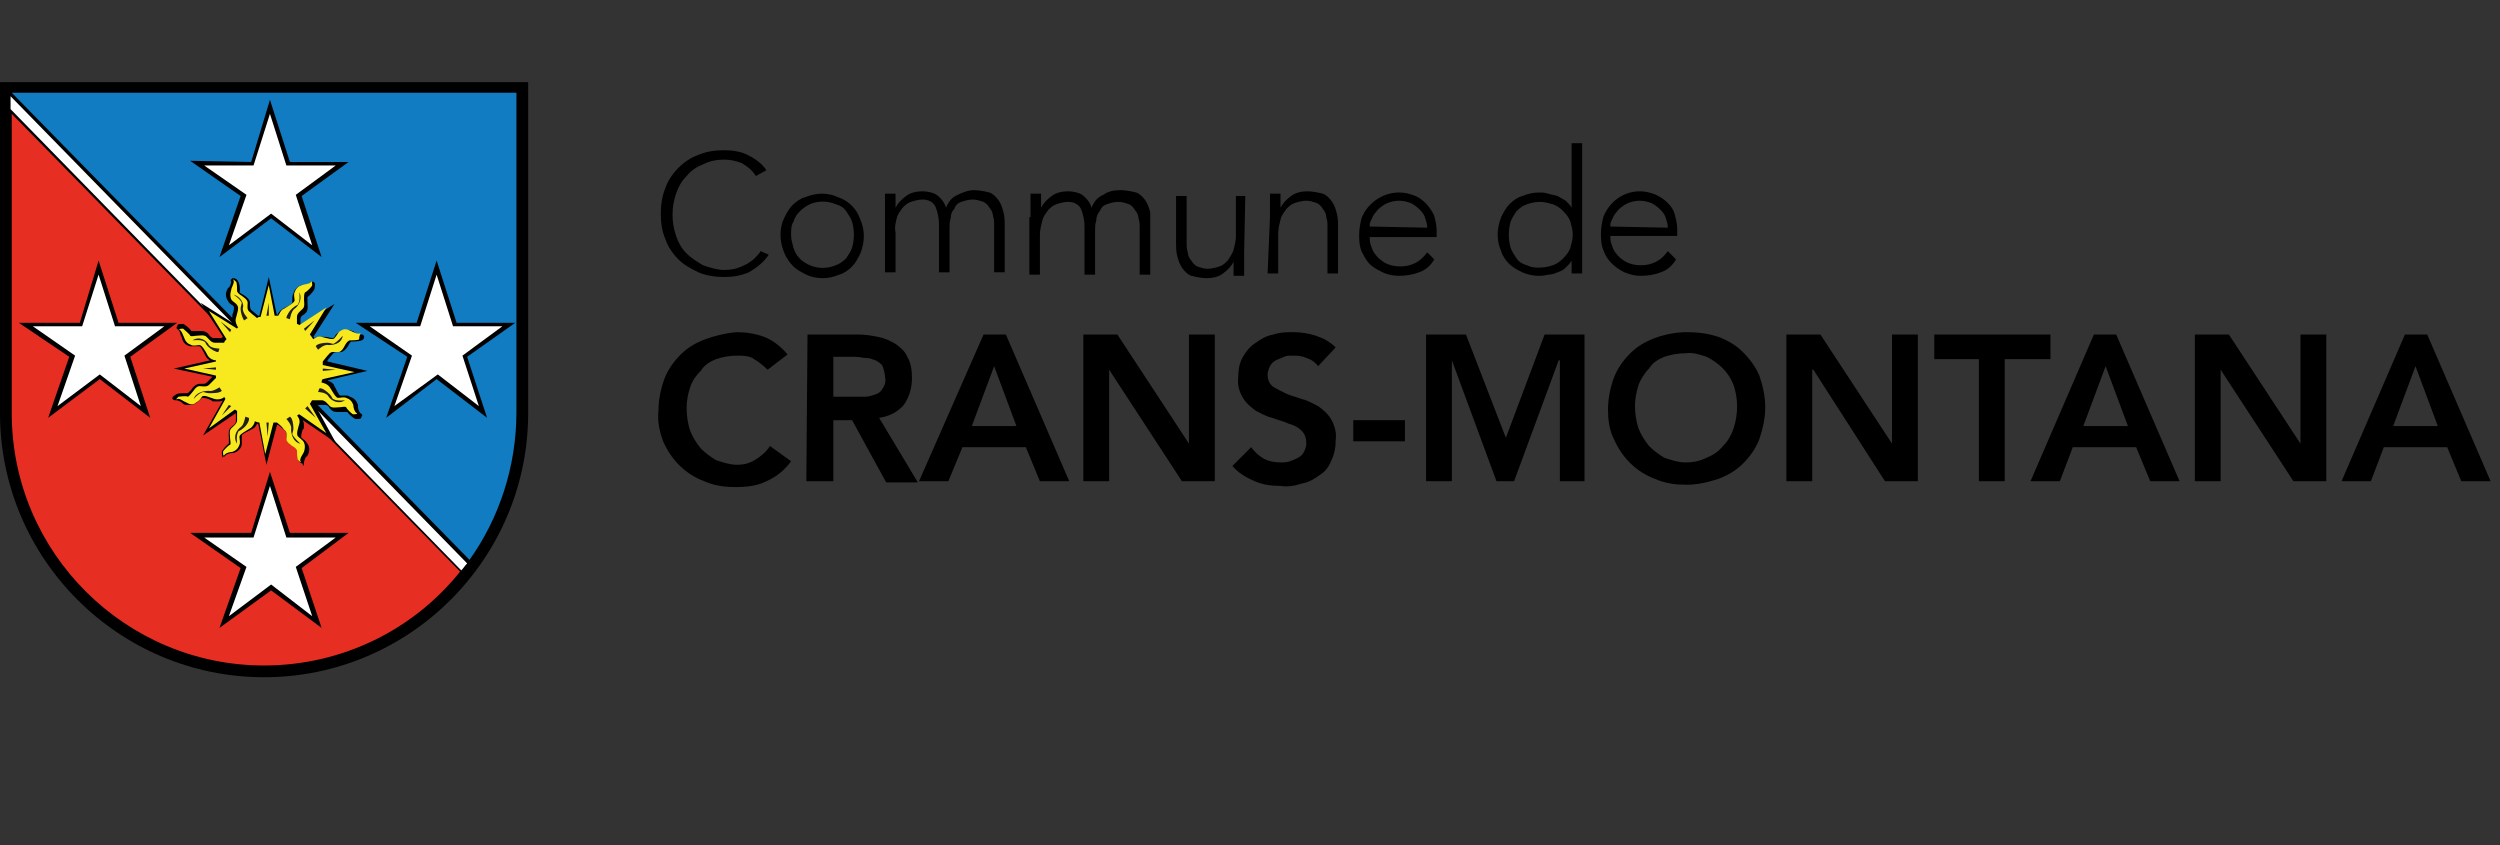 <?xml version="1.0" encoding="utf-8"?>
<!-- Generator: Adobe Illustrator 27.4.1, SVG Export Plug-In . SVG Version: 6.00 Build 0)  -->
<svg version="1.1" xmlns="http://www.w3.org/2000/svg" xmlns:xlink="http://www.w3.org/1999/xlink" x="0px" y="0px" width="213px"
	 height="72px" viewBox="0 0 213 72" style="enable-background:new 0 0 213 72;" xml:space="preserve">
<rect x="0" y="0" width="213" height="72" fill="#333333" stroke="none"/>
<style type="text/css">
	.st0{clip-path:url(#SVGID_00000092440505001620132460000002404602967911688378_);}
	.st1{clip-path:url(#SVGID_00000092440505001620132460000002404602967911688378_);fill:#E62E23;}
	.st2{clip-path:url(#SVGID_00000092440505001620132460000002404602967911688378_);fill:#117CC1;}
	.st3{clip-path:url(#SVGID_00000092440505001620132460000002404602967911688378_);fill:#FFFFFF;}
	.st4{clip-path:url(#SVGID_00000092440505001620132460000002404602967911688378_);fill:#F8E91F;}
	.st5{clip-path:url(#SVGID_00000092440505001620132460000002404602967911688378_);fill:#221E16;}
</style>
<g id="Calque_1">
	<g id="Calque_3">
		<g>
			<g>
				<path d="M65.5,21.7c-0.4,0.6-1,1.1-1.7,1.5c-0.7,0.3-1.4,0.4-2.1,0.4c-0.7,0-1.5-0.1-2.2-0.4c-0.6-0.3-1.2-0.6-1.7-1.1
					s-0.9-1.1-1.1-1.7c-0.3-0.7-0.4-1.4-0.4-2.2c0-0.7,0.1-1.5,0.4-2.2c0.2-0.6,0.6-1.2,1.1-1.7s1.1-0.9,1.7-1.1
					c0.7-0.3,1.4-0.4,2.2-0.4c0.7,0,1.4,0.1,2,0.4c0.6,0.3,1.2,0.7,1.6,1.3L64.4,15c-0.3-0.5-0.7-0.8-1.2-1.1
					c-0.5-0.2-1-0.3-1.5-0.3c-0.6,0-1.2,0.1-1.8,0.4c-0.5,0.2-1,0.5-1.4,1c-0.4,0.4-0.7,0.9-0.9,1.5c-0.4,1.2-0.4,2.4,0,3.6
					c0.2,0.6,0.5,1.1,0.9,1.5s0.9,0.7,1.4,1c0.6,0.2,1.2,0.4,1.8,0.4s1.1-0.1,1.7-0.4c0.3-0.1,0.5-0.3,0.8-0.5
					c0.2-0.2,0.5-0.5,0.6-0.7L65.5,21.7z"/>
			</g>
			<g>
				<path d="M66.5,20c0-0.5,0.1-1,0.3-1.4c0.2-0.4,0.4-0.8,0.7-1.1c0.3-0.3,0.7-0.6,1.1-0.7c0.5-0.2,1-0.3,1.4-0.3
					c0.5,0,1,0.1,1.4,0.3c0.9,0.3,1.6,1,1.9,1.9c0.4,0.9,0.4,1.9,0,2.9c-0.2,0.4-0.4,0.8-0.7,1.1c-0.3,0.3-0.7,0.6-1.1,0.7
					c-0.5,0.2-0.9,0.3-1.4,0.3s-1-0.1-1.4-0.3c-0.4-0.2-0.8-0.4-1.1-0.7c-0.3-0.3-0.6-0.7-0.8-1.2C66.6,21,66.5,20.5,66.5,20
					 M67.4,20c0,0.4,0.1,0.7,0.2,1.1c0.2,0.7,0.7,1.2,1.4,1.5c0.7,0.3,1.5,0.3,2.2,0c0.3-0.1,0.6-0.3,0.9-0.6
					c0.2-0.3,0.4-0.6,0.5-0.9c0.2-0.7,0.2-1.5,0-2.2c-0.1-0.3-0.3-0.6-0.5-0.9s-0.5-0.5-0.9-0.6c-0.7-0.3-1.5-0.3-2.2,0
					c-0.6,0.3-1.2,0.8-1.4,1.5C67.4,19.2,67.4,19.6,67.4,20"/>
			</g>
			<g>
				<path d="M75.4,18.5c0-0.1,0-0.3,0-0.5s0-0.4,0-0.6s0-0.4,0-0.5s0-0.3,0-0.4h0.9c0,0.3,0,0.5,0,0.7s0,0.3,0,0.5l0,0
					c0.2-0.4,0.5-0.7,0.9-1s0.9-0.4,1.4-0.4c0.4,0,0.9,0.1,1.2,0.3c0.4,0.3,0.7,0.7,0.8,1.1c0.2-0.5,0.5-0.9,1-1.1
					c0.4-0.2,0.9-0.4,1.4-0.4c0.4,0,0.9,0.1,1.3,0.2c0.3,0.1,0.6,0.4,0.8,0.7c0.2,0.3,0.3,0.6,0.4,1s0.1,0.7,0.1,1.1v4h-0.9v-4
					c0-0.3,0-0.5-0.1-0.8c0-0.2-0.1-0.5-0.3-0.7c-0.1-0.2-0.3-0.4-0.5-0.5c-0.3-0.1-0.6-0.2-0.9-0.2c-0.4,0-0.7,0.1-1,0.2
					s-0.5,0.3-0.6,0.6C81.1,18,81,18.3,81,18.6c-0.1,0.3-0.1,0.5-0.1,0.8v3.8H80v-4.1c0-0.5-0.1-1-0.3-1.5c-0.2-0.4-0.6-0.6-1.1-0.6
					c-0.3,0-0.7,0.1-1,0.2s-0.5,0.3-0.7,0.5c-0.2,0.3-0.4,0.5-0.5,0.9s-0.2,0.8-0.1,1.2v3.4h-0.9C75.4,23.2,75.4,18.5,75.4,18.5z"/>
			</g>
			<g>
				<path d="M87.8,18.5c0-0.1,0-0.3,0-0.5s0-0.4,0-0.6s0-0.4,0-0.5s0-0.3,0-0.4h0.9c0,0.3,0,0.5,0,0.7s0,0.3,0,0.5l0,0
					c0.2-0.4,0.5-0.7,0.9-1s0.9-0.4,1.4-0.4c0.4,0,0.9,0.1,1.2,0.3c0.4,0.3,0.7,0.7,0.8,1.1c0.2-0.5,0.5-0.9,1-1.1
					c0.4-0.3,0.9-0.4,1.5-0.4c0.4,0,0.9,0.1,1.3,0.2c0.3,0.1,0.6,0.4,0.8,0.7c0.2,0.3,0.3,0.6,0.4,1c0,0.5,0,0.9,0,1.3v4h-0.9v-4
					c0-0.3,0-0.5-0.1-0.8c0-0.2-0.1-0.5-0.3-0.7c-0.1-0.2-0.3-0.4-0.5-0.5c-0.3-0.1-0.6-0.2-0.9-0.2c-0.4,0-0.7,0.1-1,0.2
					s-0.5,0.3-0.6,0.6c-0.2,0.2-0.3,0.5-0.3,0.8c-0.1,0.3-0.1,0.5-0.1,0.8v3.8h-0.9v-4.1c0-0.5-0.1-1-0.3-1.5
					c-0.2-0.4-0.6-0.6-1.1-0.6c-0.3,0-0.7,0.1-1,0.2s-0.5,0.3-0.7,0.5c-0.2,0.3-0.4,0.5-0.5,0.9s-0.2,0.8-0.2,1.2v3.4h-0.9v-4.9
					H87.8z"/>
			</g>
			<g>
				<path d="M106,21.5c0,0.1,0,0.3,0,0.5s0,0.4,0,0.6s0,0.4,0,0.5s0,0.3,0,0.4h-0.9c0-0.3,0-0.5,0-0.7s0-0.3,0-0.5l0,0
					c-0.2,0.4-0.5,0.7-0.9,1s-0.9,0.4-1.4,0.4c-0.4,0-0.9-0.1-1.3-0.2c-0.3-0.1-0.6-0.4-0.8-0.7c-0.2-0.3-0.3-0.6-0.4-1
					s-0.1-0.7-0.1-1.1v-4h0.9v4c0,0.3,0,0.5,0.1,0.8c0,0.2,0.1,0.5,0.3,0.7c0.1,0.2,0.3,0.4,0.5,0.5c0.3,0.1,0.6,0.2,0.9,0.2
					s0.7-0.1,1-0.2s0.5-0.3,0.7-0.5c0.2-0.3,0.4-0.6,0.5-0.9c0.1-0.4,0.2-0.8,0.2-1.2v-3.4h0.8L106,21.5L106,21.5z"/>
			</g>
			<g>
				<path d="M108.2,18.5c0-0.1,0-0.3,0-0.5s0-0.4,0-0.6s0-0.4,0-0.5s0-0.3,0-0.4h0.9c0,0.3,0,0.5,0,0.7s0,0.3,0,0.5l0,0
					c0.2-0.4,0.5-0.7,0.9-1s0.9-0.4,1.4-0.4c0.4,0,0.9,0.1,1.3,0.2c0.3,0.1,0.6,0.4,0.8,0.7c0.2,0.3,0.3,0.6,0.4,1s0.1,0.7,0.1,1.1
					v4h-0.9v-4c0-0.3,0-0.5-0.1-0.8c0-0.2-0.1-0.5-0.3-0.7c-0.1-0.2-0.3-0.4-0.5-0.5c-0.3-0.1-0.6-0.2-0.9-0.2s-0.7,0.1-1,0.2
					s-0.5,0.3-0.7,0.5c-0.2,0.3-0.4,0.5-0.5,0.9s-0.2,0.8-0.2,1.2v3.4H108L108.2,18.5z"/>
			</g>
			<g>
				<path d="M122.2,22.1c-0.3,0.5-0.7,0.9-1.3,1.1c-0.5,0.2-1.1,0.3-1.7,0.3c-0.5,0-1-0.1-1.4-0.3c-0.4-0.2-0.8-0.4-1.1-0.7
					c-0.3-0.3-0.5-0.7-0.7-1.1c-0.2-0.5-0.2-1-0.2-1.4c0-0.5,0.1-1,0.2-1.4c0.5-1.3,1.8-2.2,3.2-2.2c0.5,0,0.9,0.1,1.4,0.3
					c0.7,0.3,1.3,1,1.6,1.7c0.1,0.4,0.2,0.8,0.2,1.2v0.6h-5.7c0,0.2,0,0.5,0.1,0.7c0.1,0.3,0.2,0.6,0.4,0.8c0.2,0.3,0.5,0.5,0.8,0.7
					c0.4,0.2,0.8,0.3,1.3,0.3s0.9-0.1,1.3-0.3c0.4-0.2,0.7-0.5,1-0.9L122.2,22.1z M121.6,19.4c0-0.3-0.1-0.6-0.2-0.9
					s-0.3-0.5-0.5-0.7s-0.5-0.4-0.7-0.5c-0.3-0.1-0.6-0.2-1-0.2s-0.8,0.1-1.2,0.3c-0.3,0.2-0.6,0.4-0.8,0.7
					c-0.2,0.2-0.3,0.5-0.4,0.7s-0.1,0.3-0.1,0.5L121.6,19.4z"/>
			</g>
			<g>
				<path d="M133.9,22.2L133.9,22.2c-0.1,0.2-0.3,0.4-0.5,0.6s-0.4,0.3-0.7,0.4c-0.2,0.1-0.5,0.2-0.8,0.2c-0.7,0.2-1.5,0.1-2.2-0.2
					c-0.4-0.2-0.8-0.4-1.1-0.7c-0.3-0.3-0.6-0.7-0.7-1.1c-0.4-0.9-0.4-1.9,0-2.9c0.2-0.4,0.4-0.8,0.7-1.1c0.3-0.3,0.7-0.6,1.1-0.7
					c0.5-0.2,1-0.3,1.4-0.3c0.3,0,0.5,0,0.8,0.1s0.5,0.1,0.8,0.2c0.2,0.1,0.5,0.3,0.7,0.4c0.2,0.2,0.4,0.4,0.5,0.6l0,0v-5.5h0.9
					v11.1h-0.9V22.2z M134,20c0-0.4-0.1-0.7-0.2-1.1c-0.1-0.3-0.3-0.6-0.6-0.9s-0.6-0.5-0.9-0.6c-0.4-0.1-0.7-0.2-1.1-0.2
					c-0.4,0-0.8,0.1-1.1,0.2s-0.6,0.3-0.9,0.6c-0.2,0.3-0.4,0.6-0.5,0.9c-0.2,0.7-0.2,1.5,0,2.2c0.1,0.3,0.3,0.6,0.5,0.9
					s0.5,0.5,0.9,0.6c0.4,0.2,0.7,0.2,1.1,0.2c0.4,0,0.8-0.1,1.1-0.2s0.6-0.3,0.9-0.6c0.3-0.3,0.5-0.6,0.6-0.9
					C133.9,20.7,134,20.4,134,20"/>
			</g>
			<g>
				<path d="M142.8,22.1c-0.3,0.5-0.7,0.9-1.3,1.1c-0.5,0.2-1.1,0.3-1.7,0.3c-0.5,0-0.9-0.1-1.4-0.3c-0.8-0.4-1.5-1-1.8-1.9
					c-0.2-0.5-0.2-1-0.2-1.4c0-0.5,0.1-1,0.2-1.4c0.5-1.3,1.7-2.2,3.1-2.2c0.5,0,0.9,0.1,1.4,0.3c0.4,0.2,0.7,0.4,1,0.7
					c0.3,0.3,0.5,0.6,0.6,1s0.2,0.8,0.2,1.2v0.6h-5.7c0,0.2,0,0.5,0.1,0.7c0.1,0.3,0.2,0.6,0.4,0.8c0.2,0.3,0.5,0.5,0.8,0.7
					c0.4,0.2,0.8,0.3,1.3,0.3s0.9-0.1,1.3-0.3c0.4-0.2,0.7-0.5,1-0.9L142.8,22.1z M142.1,19.4c0-0.3-0.1-0.6-0.2-0.9
					c-0.1-0.3-0.3-0.5-0.5-0.7s-0.5-0.4-0.7-0.5c-0.3-0.1-0.6-0.2-1-0.2s-0.8,0.1-1.2,0.3c-0.3,0.2-0.6,0.4-0.8,0.7
					c-0.2,0.2-0.3,0.5-0.4,0.7c-0.1,0.2-0.1,0.3-0.1,0.5L142.1,19.4z"/>
			</g>
			<g>
				<path d="M65.4,31.5c-0.4-0.4-0.8-0.7-1.3-1c-0.4-0.2-0.9-0.2-1.3-0.2c-0.6,0-1.2,0.1-1.8,0.3c-0.5,0.2-1,0.5-1.3,1
					C59.3,32,59,32.4,58.8,33s-0.3,1.2-0.3,1.8s0.1,1.3,0.3,1.9c0.2,0.5,0.5,1,0.9,1.5c0.4,0.4,0.8,0.7,1.3,1
					c0.6,0.2,1.2,0.4,1.8,0.4c0.5,0,1-0.1,1.5-0.4c0.5-0.3,1-0.7,1.3-1.2l1.8,1.3c-0.5,0.7-1.2,1.3-2.1,1.7
					c-0.8,0.4-1.7,0.5-2.6,0.5c-0.9,0-1.8-0.1-2.7-0.5c-1.6-0.6-2.8-1.8-3.5-3.4c-0.3-0.8-0.5-1.7-0.4-2.6c0-0.9,0.2-1.9,0.5-2.7
					c0.3-0.8,0.8-1.5,1.4-2.1c0.6-0.6,1.3-1,2.1-1.3s1.7-0.5,2.6-0.6c0.8,0,1.6,0.1,2.4,0.4c0.8,0.3,1.5,0.9,2,1.5L65.4,31.5z"/>
			</g>
			<g>
				<path d="M68.8,28.5h4.3c0.6,0,1.2,0.1,1.7,0.2s1,0.3,1.5,0.6c0.4,0.3,0.8,0.6,1,1.1c0.3,0.5,0.4,1.1,0.4,1.8
					c0,0.8-0.2,1.6-0.7,2.3c-0.5,0.6-1.3,1-2.1,1.1l3.3,5.5h-2.7l-2.9-5.3H71V41h-2.3L68.8,28.5L68.8,28.5z M72.7,33.8
					c0.3,0,0.6,0,1,0c0.3,0,0.6-0.1,0.9-0.2c0.3-0.1,0.5-0.3,0.6-0.5c0.2-0.3,0.3-0.6,0.2-1c0-0.3-0.1-0.6-0.2-0.9
					c-0.1-0.2-0.4-0.4-0.6-0.5c-0.3-0.1-0.5-0.2-0.8-0.2s-0.6-0.1-0.9-0.1H71v3.4H72.7z"/>
			</g>
			<g>
				<path d="M83.8,28.5h1.9L91.1,41h-2.5l-1.2-2.9H82L80.8,41h-2.5L83.8,28.5z M86.6,36.3l-1.9-5.1l-1.9,5.1H86.6z"/>
			</g>
			<g>
				<polygon points="92.3,28.5 95.2,28.5 101.3,37.8 101.3,37.8 101.3,28.5 103.5,28.5 103.5,41 100.7,41 94.5,31.5 94.5,31.5 
					94.5,41 92.3,41 				"/>
			</g>
			<g>
				<path d="M112.3,31.2c-0.2-0.3-0.6-0.6-1-0.7c-0.4-0.2-0.8-0.2-1.2-0.2c-0.3,0-0.5,0-0.7,0.1s-0.5,0.2-0.7,0.3
					c-0.2,0.1-0.4,0.3-0.5,0.5s-0.2,0.5-0.2,0.7c0,0.4,0.1,0.7,0.4,1c0.3,0.2,0.7,0.4,1.1,0.6c0.4,0.2,0.9,0.3,1.4,0.5
					c0.5,0.1,1,0.4,1.4,0.6c0.4,0.3,0.8,0.6,1.1,1.1c0.3,0.5,0.5,1.2,0.4,1.8c0,0.6-0.1,1.2-0.4,1.8c-0.2,0.5-0.5,0.9-1,1.2
					c-0.4,0.3-0.9,0.6-1.5,0.7c-0.6,0.2-1.2,0.3-1.8,0.2c-0.8,0-1.5-0.1-2.2-0.4c-0.7-0.3-1.4-0.7-1.9-1.3l1.6-1.6
					c0.3,0.4,0.6,0.7,1.1,1c0.4,0.2,0.9,0.3,1.4,0.3c0.3,0,0.5,0,0.8-0.1s0.5-0.2,0.7-0.3s0.4-0.3,0.5-0.5s0.2-0.5,0.2-0.7
					c0-0.4-0.1-0.8-0.4-1.1s-0.7-0.5-1.1-0.6c-0.4-0.2-0.9-0.3-1.4-0.5c-0.5-0.1-1-0.4-1.4-0.6c-0.4-0.3-0.8-0.6-1.1-1.1
					c-0.3-0.5-0.5-1.1-0.4-1.8c0-0.6,0.1-1.2,0.4-1.7s0.6-0.9,1.1-1.2c0.4-0.3,0.9-0.6,1.5-0.7c0.6-0.2,1.1-0.2,1.7-0.2
					s1.3,0.1,1.9,0.3c0.6,0.2,1.2,0.5,1.7,1L112.3,31.2z"/>
			</g>
			<g>
				<rect x="115.3" y="35.8" width="4.4" height="1.8"/>
			</g>
			<g>
				<polygon points="121.5,28.5 124.9,28.5 128.3,37.3 131.6,28.5 135,28.5 135,41 132.9,41 132.9,30.7 132.8,30.7 129,41 127.5,41 
					123.7,30.7 123.7,30.7 123.7,41 121.5,41 				"/>
			</g>
			<g>
				<path d="M137,34.9c0-0.9,0.2-1.9,0.5-2.7c0.3-0.8,0.8-1.5,1.4-2.1c0.6-0.6,1.3-1,2.1-1.3s1.8-0.5,2.7-0.5s1.8,0.1,2.7,0.4
					c0.8,0.3,1.5,0.7,2.1,1.3c0.6,0.6,1.1,1.3,1.4,2c0.3,0.9,0.5,1.8,0.5,2.7s-0.2,1.8-0.5,2.7c-0.3,0.8-0.8,1.5-1.4,2.1
					c-0.6,0.6-1.3,1-2.1,1.3c-0.9,0.3-1.8,0.5-2.7,0.5s-1.8-0.1-2.7-0.5c-1.6-0.6-2.8-1.8-3.5-3.4C137.1,36.6,137,35.7,137,34.9
					 M139.3,34.6c0,0.6,0.1,1.3,0.3,1.9c0.2,0.5,0.5,1,0.9,1.5c0.4,0.4,0.8,0.7,1.3,1c0.6,0.2,1.2,0.4,1.8,0.4s1.2-0.1,1.8-0.4
					c0.5-0.2,1-0.5,1.4-1c0.4-0.4,0.7-0.9,0.9-1.5s0.3-1.2,0.3-1.9c0-0.6-0.1-1.2-0.3-1.8c-0.2-0.5-0.5-1-0.9-1.4s-0.8-0.7-1.4-1
					c-0.6-0.2-1.2-0.4-1.8-0.3c-0.6,0-1.2,0.1-1.8,0.3c-0.5,0.2-1,0.5-1.3,1c-0.4,0.4-0.7,0.9-0.9,1.4
					C139.4,33.5,139.3,34,139.3,34.6"/>
			</g>
			<g>
				<polygon points="152.2,28.5 155.1,28.5 161.2,37.8 161.2,37.8 161.2,28.5 163.4,28.5 163.4,41 160.6,41 154.5,31.5 154.4,31.5 
					154.4,41 152.2,41 				"/>
			</g>
			<g>
				<polygon points="168.6,30.6 164.8,30.6 164.8,28.5 174.7,28.5 174.7,30.6 170.8,30.6 170.8,41 168.6,41 				"/>
			</g>
			<g>
				<path d="M178.4,28.5h1.9l5.4,12.5h-2.5l-1.2-2.9h-5.4l-1.1,2.9H173L178.4,28.5z M181.3,36.3l-1.9-5.1l-1.9,5.1H181.3z"/>
			</g>
			<g>
				<polygon points="187,28.5 189.9,28.5 196,37.8 196,37.8 196,28.5 198.2,28.5 198.2,41 195.4,41 189.2,31.5 189.2,31.5 189.2,41 
					187,41 				"/>
			</g>
			<g>
				<path d="M204.9,28.5h1.9l5.4,12.5h-2.5l-1.2-2.9h-5.4L202,41h-2.5L204.9,28.5z M207.7,36.3l-1.9-5.1l-1.9,5.1H207.7z"/>
			</g>
		</g>
	</g>
</g>
<g id="Calque_2">
	<g>
		<defs>
			<rect id="SVGID_1_" y="7" width="45" height="50.7"/>
		</defs>
		<clipPath id="SVGID_00000090279146550995182370000010959927663871041443_">
			<use xlink:href="#SVGID_1_"  style="overflow:visible;"/>
		</clipPath>
		<path style="clip-path:url(#SVGID_00000090279146550995182370000010959927663871041443_);" d="M0,35.2c0,12.4,10.1,22.5,22.5,22.5
			h0C34.9,57.7,45,47.6,45,35.2V7H0V35.2z"/>
		<path style="clip-path:url(#SVGID_00000090279146550995182370000010959927663871041443_);fill:#E62E23;" d="M1,35.2
			c0,11.9,9.7,21.5,21.5,21.5c6.7,0,12.8-3.1,16.7-8L1,9.7V35.2z"/>
		<path style="clip-path:url(#SVGID_00000090279146550995182370000010959927663871041443_);fill:#117CC1;" d="M44,7.9H1l39,39.8
			c2.5-3.5,4-7.9,4-12.6V7.9z"/>
		<polygon style="clip-path:url(#SVGID_00000090279146550995182370000010959927663871041443_);" points="34.7,30.4 30.3,27.5 
			35.5,27.5 37.2,22.2 38.9,27.5 43.9,27.5 39.8,30.4 41.5,35.6 37.2,32.3 32.9,35.6 		"/>
		<polygon style="clip-path:url(#SVGID_00000090279146550995182370000010959927663871041443_);fill:#FFFFFF;" points="35.8,27.8 
			37.2,23.4 38.6,27.8 42.8,27.8 39.4,30.3 40.8,34.6 37.3,31.9 33.6,34.6 35.1,30.3 31.5,27.8 		"/>
		<polygon style="clip-path:url(#SVGID_00000090279146550995182370000010959927663871041443_);" points="5.9,30.4 1.6,27.5 
			6.8,27.5 8.4,22.2 10.1,27.5 15.1,27.5 11.1,30.4 12.8,35.6 8.5,32.3 4.1,35.6 		"/>
		<polygon style="clip-path:url(#SVGID_00000090279146550995182370000010959927663871041443_);fill:#FFFFFF;" points="7,27.8 
			8.4,23.4 9.8,27.8 14,27.8 10.6,30.3 12,34.6 8.5,31.9 4.9,34.6 6.4,30.3 2.8,27.8 		"/>
		<polygon style="clip-path:url(#SVGID_00000090279146550995182370000010959927663871041443_);" points="20.5,16.7 16.2,13.7 
			21.4,13.8 23,8.5 24.7,13.8 29.7,13.8 25.7,16.7 27.4,21.9 23.1,18.6 18.7,21.9 		"/>
		<polygon style="clip-path:url(#SVGID_00000090279146550995182370000010959927663871041443_);fill:#FFFFFF;" points="21.6,14.1 
			23,9.7 24.4,14.1 28.6,14.1 25.2,16.6 26.6,20.9 23.1,18.2 19.5,20.9 21,16.6 17.4,14.1 		"/>
		<polygon style="clip-path:url(#SVGID_00000090279146550995182370000010959927663871041443_);" points="20.5,48.4 16.2,45.4 
			21.4,45.4 23,40.2 24.7,45.4 29.7,45.4 25.7,48.4 27.4,53.5 23.1,50.3 18.7,53.5 		"/>
		<polygon style="clip-path:url(#SVGID_00000090279146550995182370000010959927663871041443_);fill:#FFFFFF;" points="21.6,45.8 
			23,41.4 24.4,45.8 28.6,45.8 25.2,48.3 26.6,52.5 23.1,49.8 19.5,52.5 21,48.3 17.4,45.8 		"/>
		<path style="clip-path:url(#SVGID_00000090279146550995182370000010959927663871041443_);fill:#FFFFFF;" d="M0.9,8.2v1.1
			l38.4,39.3c0.2-0.2,0.3-0.4,0.5-0.6L0.9,8.2z"/>
		<path style="clip-path:url(#SVGID_00000090279146550995182370000010959927663871041443_);" d="M25.8,39.5c-0.2,0-0.3-0.2-0.4-0.3
			c-0.1-0.1-0.1-0.7-0.1-0.9c0,0-0.1-0.1-0.3-0.3l0,0c-0.2-0.1-0.6-0.4-0.6-0.7c0,0,0-0.1,0-0.1c0-0.2,0-0.4-0.1-0.5l-0.6-0.5
			c0,0-0.1,0-0.1,0l-0.9,3.4L22,36.1c0,0,0,0-0.1,0c-0.1,0.2-0.2,0.4-0.5,0.5c-0.1,0-0.1,0.1-0.2,0.1c-0.2,0.1-0.6,0.3-0.6,0.4
			c0,0.1,0,0.1,0,0.2c0,0.2,0,0.4,0,0.6c-0.1,0.4-0.4,0.6-0.7,0.7c0,0-0.1,0-0.2,0c-0.1,0-0.4,0.1-0.5,0.2c0,0.1-0.1,0.1-0.2,0.1H19
			L19,39c-0.1-0.1-0.1-0.4-0.1-0.5c0-0.1,0.4-0.6,0.6-0.7c0-0.1,0-0.2,0-0.4l0-0.1c0-0.2-0.1-0.7,0.2-0.9c0,0,0.1-0.1,0.1-0.1
			c0.2-0.1,0.3-0.3,0.3-0.4l0-0.7l-2.8,1.9l1.7-3c-0.1,0.1-0.3,0.1-0.5,0.1c-0.1,0-0.2,0-0.3,0c-0.1,0-0.1,0-0.2-0.1
			c-0.2-0.1-0.5-0.2-0.7-0.2c-0.1,0-0.1,0-0.1,0c0,0-0.1,0.1-0.1,0.1c-0.1,0.1-0.3,0.3-0.5,0.4c-0.2,0.1-0.3,0.1-0.5,0.1
			c-0.2,0-0.4,0-0.5-0.1c0,0-0.1-0.1-0.1-0.1c-0.1-0.1-0.4-0.2-0.5-0.2c0,0-0.1,0-0.1,0c-0.1,0-0.2-0.1-0.2-0.1
			c-0.1-0.2,0.2-0.3,0.3-0.4c0,0,0.1-0.1,0.6-0.1c0.2,0,0.3,0,0.4,0c0,0,0.1-0.1,0.3-0.3l0,0c0.1-0.2,0.4-0.5,0.7-0.5c0,0,0,0,0,0
			c0,0,0.1,0,0.1,0c0.1,0,0.2,0,0.2,0c0.1,0,0.2,0,0.3-0.1l0.5-0.5l-3.3-0.7l3.1-0.7c-0.2-0.1-0.3-0.2-0.4-0.4
			c0-0.1-0.1-0.1-0.1-0.2c-0.1-0.2-0.3-0.6-0.4-0.6c-0.1,0-0.1,0-0.2,0c-0.1,0-0.2,0-0.3,0c-0.1,0-0.2,0-0.3,0
			c-0.4-0.1-0.6-0.3-0.7-0.7c0,0,0-0.1-0.1-0.2c0-0.1-0.1-0.4-0.2-0.5c-0.2-0.1-0.2-0.2-0.1-0.3c0-0.2,0.2-0.2,0.3-0.2
			c0.1,0,0.1,0,0.2,0c0.1,0,0.6,0.4,0.7,0.6c0,0,0,0,0.1,0c0.1,0,0.3,0,0.3,0l0.1,0c0.1,0,0.3,0,0.4,0c0.2,0,0.4,0.1,0.5,0.2
			c0,0,0.1,0.1,0.1,0.1c0.1,0.2,0.3,0.3,0.4,0.3l0.7,0c0-0.1,0.1-0.1,0.1-0.1l-1.9-2.9l2.7,1.7c0-0.2-0.1-0.3,0-0.5
			c0-0.1,0-0.1,0-0.2c0.1-0.2,0.2-0.7,0.1-0.7c0,0-0.1-0.1-0.1-0.1c-0.2-0.1-0.3-0.2-0.4-0.4c-0.2-0.3-0.2-0.7,0-1
			c0,0,0-0.1,0.1-0.1c0.1-0.1,0.2-0.4,0.2-0.5c0,0-0.1-0.1,0-0.2l0.1-0.1l0.1,0c0.2,0,0.4,0.2,0.4,0.3c0.1,0.1,0.2,0.7,0.1,0.9
			c0,0,0.1,0.1,0.3,0.2l0,0c0.2,0.1,0.6,0.4,0.6,0.7c0,0,0,0.1,0,0.1c0,0.2,0,0.4,0.1,0.5l0.6,0.5c0,0,0.1,0,0.1,0l0.8-3.3l0.7,3.3
			c0.1-0.2,0.2-0.4,0.5-0.6c0.1,0,0.1-0.1,0.2-0.1c0.2-0.1,0.6-0.3,0.6-0.4c0-0.1,0-0.1,0-0.2c0-0.2,0-0.4,0.1-0.6
			c0.1-0.4,0.4-0.6,0.7-0.7c0,0,0.1,0,0.2,0c0.1,0,0.4-0.1,0.5-0.2c0.1-0.1,0.1-0.1,0.2-0.1h0.1l0.1,0.1c0.1,0.1,0,0.4,0,0.5
			c0,0.1-0.4,0.6-0.6,0.7c0,0.1,0,0.2,0,0.4l0,0.1c0,0.2,0.1,0.7-0.2,0.9c0,0-0.1,0.1-0.1,0.1c-0.2,0.1-0.3,0.2-0.3,0.4v0.5
			c0,0,0,0,0,0l2.9-1.8l-1.8,2.8c0,0,0.1,0.1,0.1,0.1c0.1-0.1,0.3-0.1,0.5-0.1c0.1,0,0.1,0,0.2,0c0.1,0,0.1,0,0.2,0
			c0.2,0,0.5,0.1,0.6,0.1c0.1,0,0.1,0,0.1,0c0,0,0.1-0.1,0.1-0.1c0.1-0.2,0.2-0.3,0.4-0.4c0.2-0.1,0.4-0.2,0.6-0.2
			c0.1,0,0.3,0,0.5,0.1c0,0,0.1,0,0.2,0.1c0.1,0.1,0.4,0.2,0.5,0.2c0.1,0,0.1,0,0.1,0h0.1l0.1,0.1c0.1,0.2-0.1,0.4-0.2,0.4
			c-0.2,0.1-0.8,0.1-0.8,0.1c0,0-0.1,0-0.1,0c0,0-0.1,0.1-0.2,0.3l0,0c-0.1,0.2-0.4,0.6-0.7,0.6h0c-0.1,0-0.1,0-0.1,0
			c0,0-0.1,0-0.1,0c-0.2,0-0.3,0-0.4,0.1l-0.5,0.6c0,0,0,0.1,0,0.1l3.4,0.8l-3.4,0.8c0,0,0,0,0,0c0.2,0.1,0.5,0.2,0.6,0.5
			c0,0.1,0.1,0.1,0.1,0.2c0.1,0.2,0.3,0.6,0.4,0.6c0.1,0,0.1,0,0.2,0c0.1,0,0.2,0,0.3,0c0.1,0,0.2,0,0.3,0.1
			c0.4,0.1,0.6,0.4,0.7,0.7c0,0,0,0.1,0,0.2c0,0.1,0.1,0.4,0.2,0.5c0.2,0.1,0.2,0.2,0.1,0.3c0,0.2-0.2,0.2-0.3,0.2
			c-0.1,0-0.1,0-0.2,0c-0.1,0-0.6-0.4-0.7-0.6c0,0,0,0-0.1,0c-0.1,0-0.2,0-0.3,0l-0.1,0c-0.1,0-0.2,0-0.4,0c-0.3,0-0.4-0.1-0.5-0.2
			c0,0-0.1-0.1-0.1-0.1c-0.1-0.2-0.2-0.3-0.4-0.3l-0.7,0c0,0,0,0.1-0.1,0.1l1.7,3.1l-2.8-1.9c0.1,0.2,0.1,0.4,0.1,0.6
			c0,0.1,0,0.1-0.1,0.2c-0.1,0.2-0.2,0.7-0.1,0.7c0,0,0.1,0.1,0.1,0.1c0.2,0.1,0.3,0.3,0.4,0.4c0.2,0.3,0.2,0.7,0,1
			c0,0,0,0.1-0.1,0.1c-0.1,0.1-0.2,0.4-0.2,0.5c0,0,0,0.1,0,0.2l-0.1,0.1L25.8,39.5z"/>
		<path style="clip-path:url(#SVGID_00000090279146550995182370000010959927663871041443_);fill:#F8E91F;" d="M30.7,28.4
			c-0.2,0.1-0.6-0.1-0.8-0.2C29.5,28,29.3,28,29,28.2c-0.2,0.1-0.3,0.4-0.5,0.6c-0.1,0.2-0.7,0-1.1-0.1c-0.3-0.1-0.6,0.1-0.7,0.2
			c-0.1-0.1-0.2-0.3-0.3-0.4l1.4-2.3l-2.3,1.5c-0.1-0.1-0.2-0.1-0.2-0.1v-0.6c0-0.3,0.3-0.5,0.5-0.7c0.2-0.2,0.1-0.6,0.1-0.8
			c0-0.2,0-0.5,0.1-0.6c0.1,0,0.6-0.5,0.6-0.6c0-0.1,0-0.4-0.1-0.3c-0.1,0.2-0.5,0.2-0.8,0.3c-0.3,0.1-0.5,0.3-0.6,0.6
			c-0.1,0.2,0,0.5,0,0.7c0,0.2-0.6,0.5-0.9,0.7c-0.3,0.1-0.4,0.5-0.5,0.6c-0.1,0-0.2,0-0.3,0l-0.5-2.6l-0.7,2.7
			c-0.1,0-0.2,0-0.3,0.1c-0.1-0.1-0.4-0.3-0.6-0.5c-0.3-0.2-0.2-0.5-0.2-0.8c0-0.3-0.4-0.5-0.5-0.6c-0.2-0.1-0.4-0.3-0.4-0.4
			c0-0.1,0-0.8-0.1-0.8c-0.1-0.1-0.3-0.3-0.2-0.1c0.1,0.2-0.2,0.6-0.2,0.8c-0.1,0.3-0.1,0.6,0,0.8c0.1,0.2,0.4,0.3,0.5,0.5
			c0.2,0.2,0,0.7-0.1,1.1c-0.1,0.3,0.1,0.7,0.2,0.8c0,0-0.1,0-0.1,0.1l-2.4-1.5l1.5,2.4c-0.1,0.1-0.2,0.2-0.2,0.3
			c-0.2,0-0.5,0-0.8,0c-0.3,0-0.5-0.3-0.7-0.5c-0.2-0.2-0.6-0.1-0.8-0.1c-0.2,0-0.5,0.1-0.6,0c0-0.1-0.5-0.5-0.6-0.6
			c-0.1,0-0.4,0-0.3,0.1c0.2,0.1,0.3,0.5,0.4,0.7c0.1,0.3,0.3,0.5,0.6,0.6c0.2,0.1,0.5,0,0.7,0c0.2,0,0.5,0.5,0.7,0.9
			c0.2,0.3,0.5,0.4,0.7,0.4c0,0,0,0.1,0,0.1l-2.7,0.6l2.7,0.6c0,0.1,0,0.1,0,0.2c-0.1,0.1-0.4,0.4-0.6,0.6c-0.2,0.2-0.6,0.1-0.8,0.1
			c-0.3,0-0.5,0.4-0.6,0.5c-0.1,0.1-0.3,0.4-0.4,0.4c-0.1-0.1-0.8,0-0.8,0c-0.1,0.1-0.3,0.3-0.1,0.2c0.2-0.1,0.5,0.2,0.8,0.3
			c0.3,0.2,0.6,0.2,0.8,0c0.2-0.1,0.4-0.3,0.5-0.5c0.2-0.2,0.7,0.1,1.1,0.2c0.4,0.1,0.8-0.1,0.8-0.2c0,0.1,0.1,0.1,0.1,0.2l-1.4,2.5
			l2.2-1.6c0.1,0,0.1,0.1,0.2,0.1c0,0.1,0,0.5,0,0.8c0,0.3-0.3,0.5-0.5,0.7c-0.2,0.2-0.1,0.6-0.1,0.8c0,0.2,0.1,0.5,0,0.6
			c-0.1,0-0.6,0.5-0.6,0.6c0,0.1,0,0.4,0.1,0.3c0.1-0.2,0.5-0.3,0.7-0.3c0.3-0.1,0.5-0.3,0.6-0.6c0.1-0.2,0-0.5,0-0.7
			c0-0.2,0.6-0.5,0.9-0.7c0.2-0.1,0.4-0.4,0.4-0.6c0.1,0,0.2,0.1,0.4,0.1l0.5,2.7l0.7-2.7c0.1,0,0.2,0,0.3,0
			c0.1,0.1,0.4,0.3,0.6,0.6c0.3,0.2,0.2,0.5,0.2,0.8c0,0.3,0.4,0.5,0.5,0.6c0.2,0.1,0.4,0.3,0.4,0.4c0,0.1,0,0.8,0.1,0.8
			c0.1,0.1,0.3,0.3,0.2,0.1c-0.1-0.2,0.2-0.6,0.3-0.8c0.1-0.3,0.1-0.6,0-0.8c-0.1-0.2-0.4-0.4-0.5-0.5c-0.2-0.2,0-0.7,0.1-1.1
			c0.1-0.3-0.1-0.6-0.2-0.7c0.1,0,0.1-0.1,0.2-0.1l2.3,1.6l-1.4-2.5c0.1-0.1,0.1-0.2,0.2-0.3c0.1,0,0.5,0,0.8,0
			c0.3,0,0.5,0.3,0.7,0.5c0.2,0.2,0.6,0.1,0.8,0.1c0.2,0,0.5-0.1,0.6,0c0,0.1,0.5,0.6,0.6,0.6c0.1,0,0.4,0,0.3-0.1
			c-0.2-0.1-0.3-0.5-0.3-0.7c-0.1-0.3-0.3-0.5-0.6-0.6c-0.2-0.1-0.5,0-0.7,0c-0.2,0-0.5-0.6-0.7-0.9c-0.2-0.3-0.6-0.4-0.7-0.4
			c0-0.1,0-0.2,0.1-0.3l2.7-0.6l-2.7-0.6c0-0.1,0-0.2,0-0.3c0.1-0.1,0.3-0.4,0.5-0.6c0.2-0.3,0.5-0.2,0.8-0.2c0.3,0,0.5-0.4,0.6-0.6
			c0.1-0.2,0.3-0.4,0.4-0.4c0.1,0,0.8,0,0.8-0.1C30.6,28.5,30.8,28.3,30.7,28.4"/>
		<path style="clip-path:url(#SVGID_00000090279146550995182370000010959927663871041443_);fill:#221E16;" d="M19.9,25.1
			c0,0,0.6,0.4,0.7,0.7c0,0.1-0.1,0.3-0.1,0.5c0,0.4,0.2,0.9,0.3,1l0.3-0.2c0,0-0.5-0.5-0.4-0.9C20.8,26,20.6,25.3,19.9,25.1"/>
		<path style="clip-path:url(#SVGID_00000090279146550995182370000010959927663871041443_);fill:#221E16;" d="M25.5,24.9
			c0,0,0.1,0.7-0.1,1c0,0.1-0.2,0.1-0.4,0.3c-0.3,0.2-0.6,0.7-0.6,0.9l0.3,0.1c0,0,0.1-0.7,0.4-0.9C25.4,26.1,25.8,25.5,25.5,24.9"
			/>
		<path style="clip-path:url(#SVGID_00000090279146550995182370000010959927663871041443_);fill:#221E16;" d="M29.4,34.1
			c0,0-0.7,0.1-1-0.1c-0.1,0-0.1-0.2-0.3-0.4c-0.3-0.3-0.7-0.6-0.9-0.5l-0.1,0.3c0,0,0.7,0,0.9,0.4C28.2,34.1,28.8,34.5,29.4,34.1"
			/>
		<path style="clip-path:url(#SVGID_00000090279146550995182370000010959927663871041443_);fill:#221E16;" d="M25.6,37.8
			c0,0-0.5-0.4-0.7-0.8c0-0.1,0.1-0.3,0.1-0.5c0-0.4-0.1-0.9-0.3-1l-0.3,0.2c0,0,0.5,0.5,0.4,0.9C24.8,37,25,37.7,25.6,37.8"/>
		<path style="clip-path:url(#SVGID_00000090279146550995182370000010959927663871041443_);fill:#221E16;" d="M20.2,37.8
			c0,0-0.1-0.7,0.1-1c0-0.1,0.2-0.1,0.4-0.3c0.3-0.2,0.6-0.7,0.5-0.9l-0.3-0.1c0,0-0.1,0.7-0.4,0.9C20.2,36.6,19.8,37.2,20.2,37.8"
			/>
		<path style="clip-path:url(#SVGID_00000090279146550995182370000010959927663871041443_);fill:#221E16;" d="M16.5,34
			c0,0,0.4-0.5,0.8-0.6c0.1,0,0.3,0.1,0.5,0.1c0.4,0,0.9,0,1.1-0.2L18.7,33c0,0-0.6,0.4-0.9,0.3C17.4,33.3,16.7,33.4,16.5,34"/>
		<path style="clip-path:url(#SVGID_00000090279146550995182370000010959927663871041443_);fill:#221E16;" d="M16.4,29
			c0,0,0.7-0.1,1,0.1c0.1,0,0.1,0.2,0.3,0.4c0.3,0.3,0.7,0.5,0.9,0.5l0.1-0.3c0,0-0.7,0-0.9-0.3C17.6,29,17,28.6,16.4,29"/>
		<path style="clip-path:url(#SVGID_00000090279146550995182370000010959927663871041443_);fill:#221E16;" d="M29.2,28.6
			c0,0-0.4,0.5-0.8,0.7c-0.1,0-0.3-0.1-0.5-0.1c-0.4,0-0.9,0.1-1,0.3l0.2,0.3c0,0,0.5-0.5,0.9-0.4C28.4,29.4,29.1,29.3,29.2,28.6"/>
		<polygon style="clip-path:url(#SVGID_00000090279146550995182370000010959927663871041443_);fill:#221E16;" points="22.7,26.9 
			22.9,25.8 22.9,26.9 		"/>
		<polygon style="clip-path:url(#SVGID_00000090279146550995182370000010959927663871041443_);fill:#221E16;" points="25.9,28 
			26.8,27.3 26,28.2 		"/>
		<polygon style="clip-path:url(#SVGID_00000090279146550995182370000010959927663871041443_);fill:#221E16;" points="27.5,31.4 
			28.6,31.5 27.5,31.6 		"/>
		<polygon style="clip-path:url(#SVGID_00000090279146550995182370000010959927663871041443_);fill:#221E16;" points="26.2,34.6 
			26.9,35.6 26,34.8 		"/>
		<polygon style="clip-path:url(#SVGID_00000090279146550995182370000010959927663871041443_);fill:#221E16;" points="22.9,36 
			22.8,37.2 22.7,36 		"/>
		<polygon style="clip-path:url(#SVGID_00000090279146550995182370000010959927663871041443_);fill:#221E16;" points="19.7,34.6 
			18.9,35.4 19.5,34.5 		"/>
		<polygon style="clip-path:url(#SVGID_00000090279146550995182370000010959927663871041443_);fill:#221E16;" points="18.4,31.5 
			17.3,31.4 18.4,31.3 		"/>
		<polygon style="clip-path:url(#SVGID_00000090279146550995182370000010959927663871041443_);fill:#221E16;" points="19.6,28.3 
			18.8,27.4 19.7,28.1 		"/>
	</g>
</g>
</svg>
